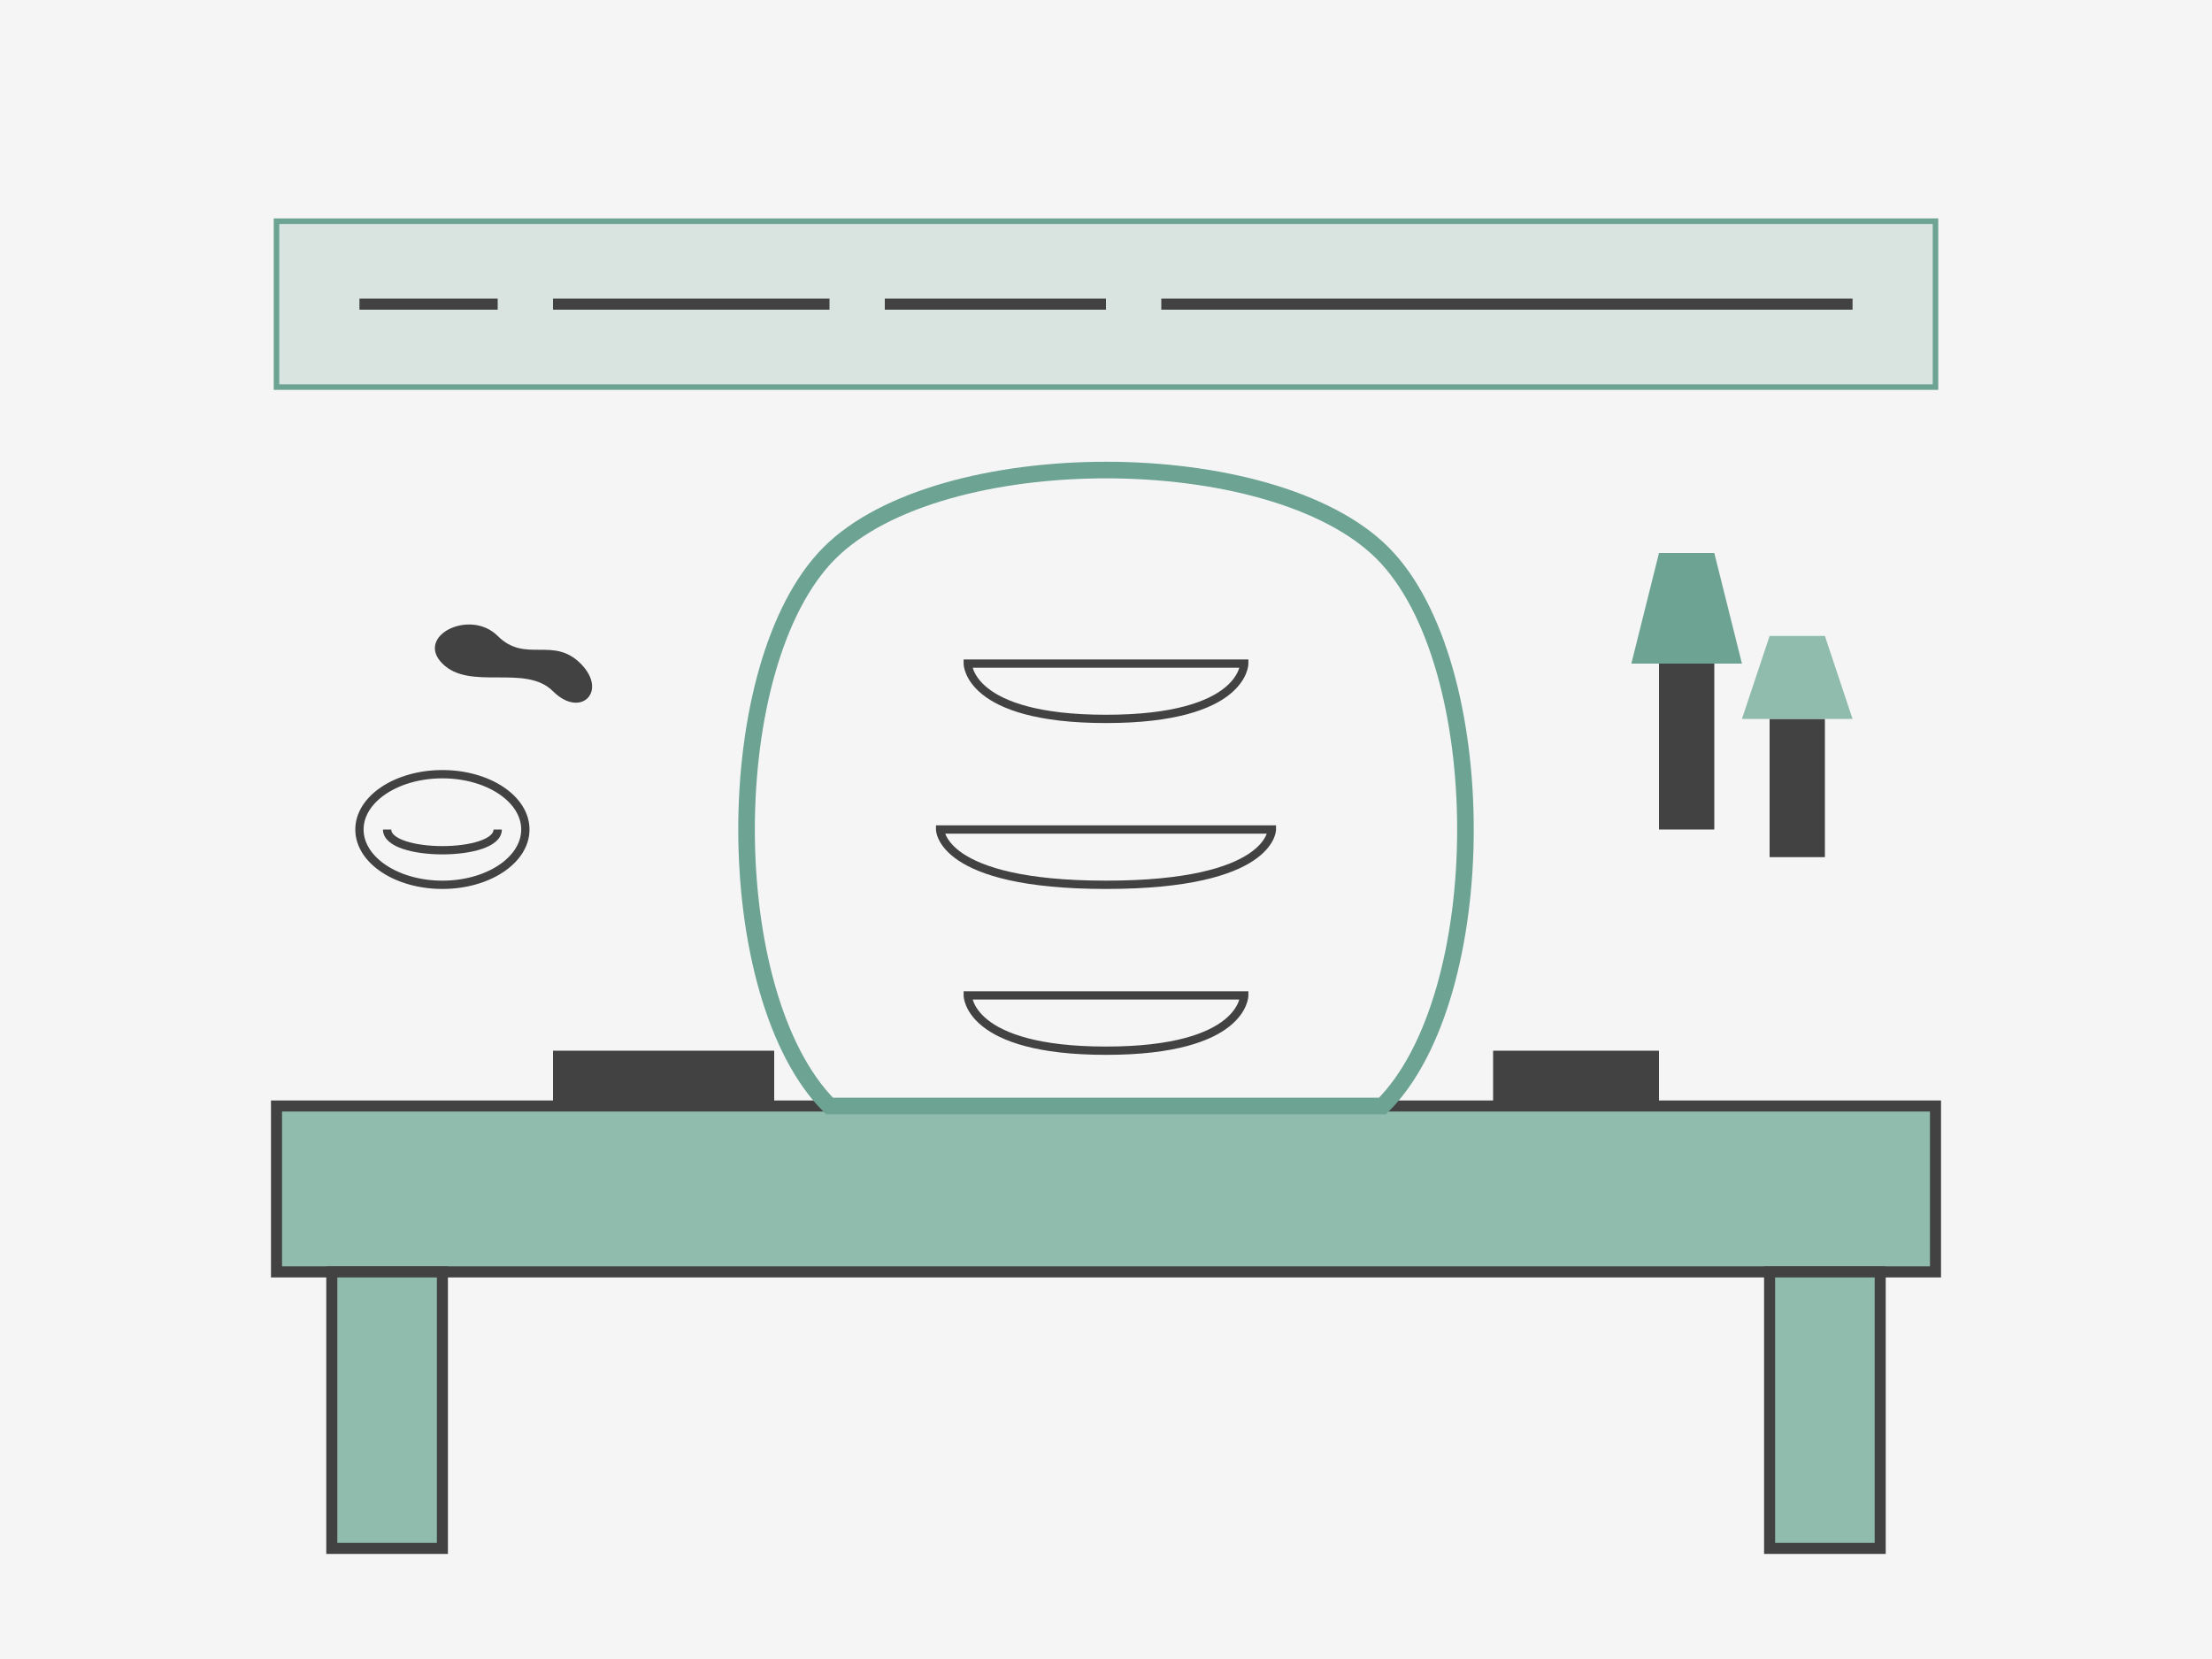 <svg width="400" height="300" viewBox="0 0 400 300" xmlns="http://www.w3.org/2000/svg">
  <!-- Background -->
  <rect width="400" height="300" fill="#f5f5f5" />
  
  <!-- Traditional restoration scene illustration -->
  
  <!-- Workbench -->
  <rect x="50" y="200" width="300" height="30" fill="#8fbcad" stroke="#424242" stroke-width="2" />
  <rect x="60" y="230" width="20" height="50" fill="#8fbcad" stroke="#424242" stroke-width="2" />
  <rect x="320" y="230" width="20" height="50" fill="#8fbcad" stroke="#424242" stroke-width="2" />
  
  <!-- Piece of furniture being restored - detail of chair back -->
  <path d="M150 100 C170 80, 230 80, 250 100 C270 120, 270 180, 250 200 L150 200 C130 180, 130 120, 150 100 Z" 
        fill="none" stroke="#6ca393" stroke-width="3" />
        
  <!-- Decorative carved elements on chair -->
  <path d="M175 120 C175 120, 225 120, 225 120 C225 120, 225 130, 200 130 C175 130, 175 120, 175 120 Z" 
        fill="none" stroke="#424242" stroke-width="1.5" />
  <path d="M170 150 C170 150, 230 150, 230 150 C230 150, 230 160, 200 160 C170 160, 170 150, 170 150 Z" 
        fill="none" stroke="#424242" stroke-width="1.5" />
  <path d="M175 180 C175 180, 225 180, 225 180 C225 180, 225 190, 200 190 C175 190, 175 180, 175 180 Z" 
        fill="none" stroke="#424242" stroke-width="1.5" />
  
  <!-- French polishing tools -->
  <!-- Polishing pad -->
  <path d="M80 120 C75 115, 85 110, 90 115 C95 120, 100 115, 105 120 C110 125, 105 130, 100 125 C95 120, 85 125, 80 120 Z" 
        fill="#424242" />
        
  <!-- Bowl of polish -->
  <ellipse cx="80" cy="150" rx="15" ry="10" fill="none" stroke="#424242" stroke-width="1.5" />
  <path d="M70 150 C70 155, 90 155, 90 150" fill="none" stroke="#424242" stroke-width="1.5" />
  
  <!-- Brushes -->
  <rect x="300" y="120" width="10" height="30" fill="#424242" />
  <path d="M295 120 L315 120 L310 100 L300 100 Z" fill="#6ca393" />
  
  <rect x="320" y="130" width="10" height="25" fill="#424242" />
  <path d="M315 130 L335 130 L330 115 L320 115 Z" fill="#8fbcad" />
  
  <!-- Tools on the workbench -->
  <rect x="100" y="190" width="40" height="10" fill="#424242" />
  <rect x="270" y="190" width="30" height="10" fill="#424242" />
  
  <!-- Title element -->
  <rect x="50" y="40" width="300" height="30" fill="#6ca393" fill-opacity="0.2" stroke="#6ca393" stroke-width="1" />
  <path d="M65 55 L90 55" stroke="#424242" stroke-width="2" />
  <path d="M100 55 L150 55" stroke="#424242" stroke-width="2" />
  <path d="M160 55 L200 55" stroke="#424242" stroke-width="2" />
  <path d="M210 55 L335 55" stroke="#424242" stroke-width="2" />
</svg>
